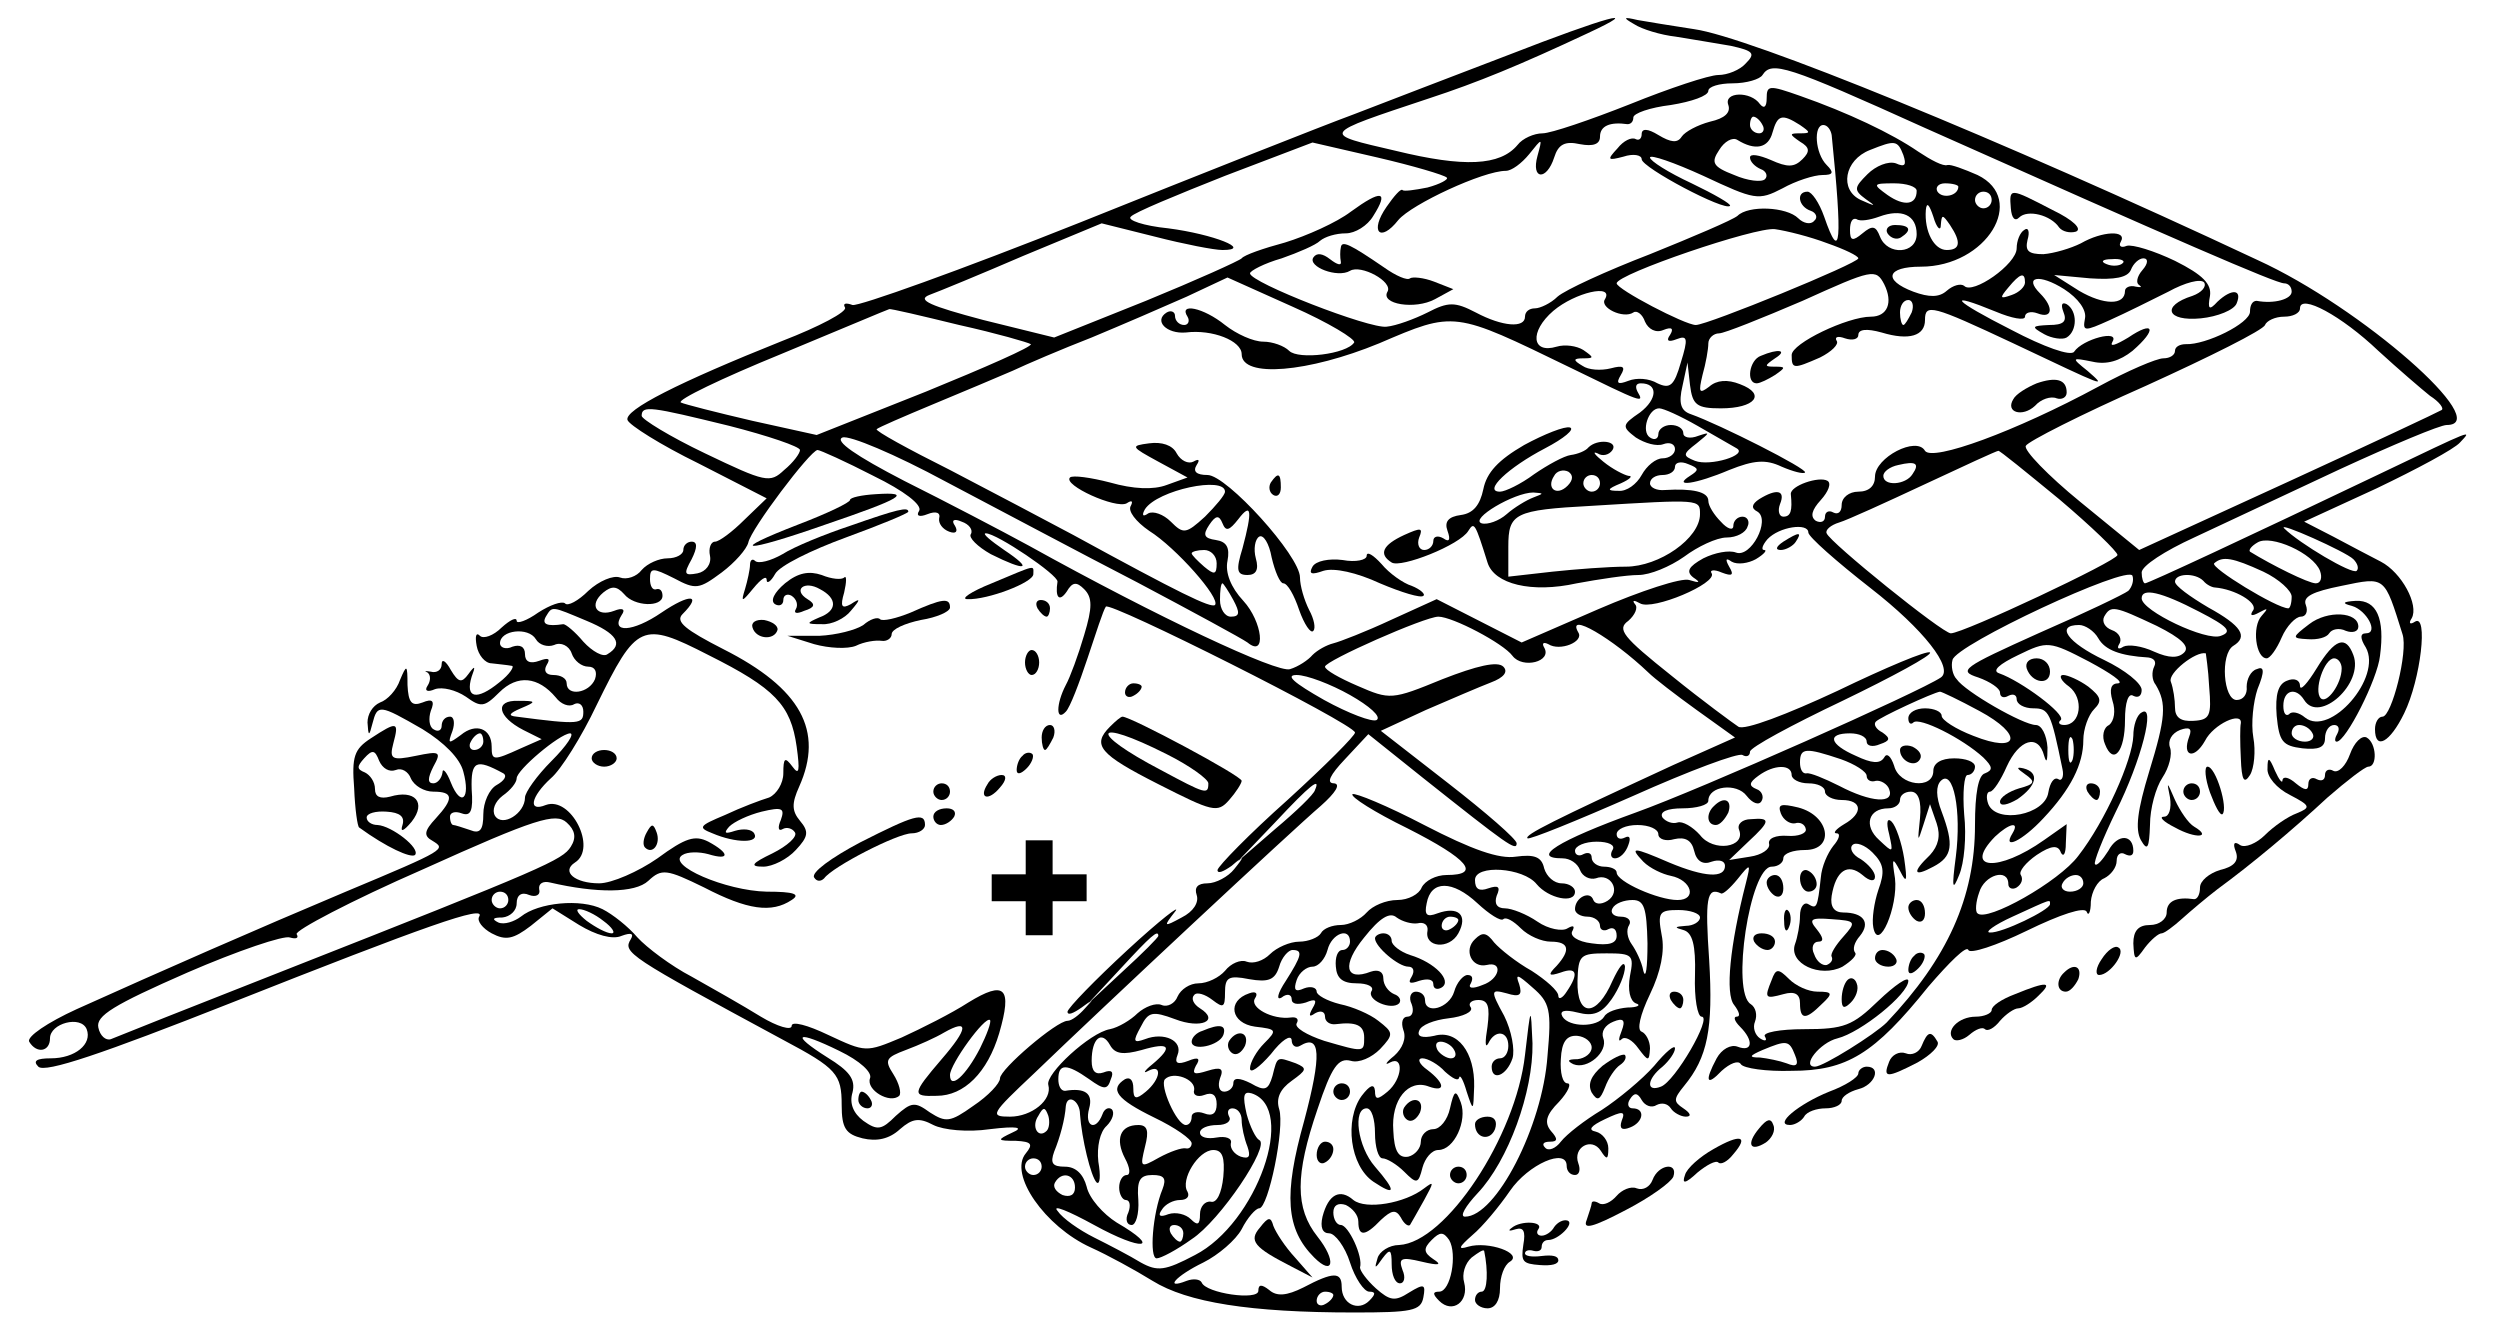<?xml version="1.0" encoding="UTF-8" standalone="no"?>
<svg
   xmlns:dc="http://purl.org/dc/elements/1.1/"
   xmlns:cc="http://creativecommons.org/ns#"
   xmlns:rdf="http://www.w3.org/1999/02/22-rdf-syntax-ns#"
   xmlns:svg="http://www.w3.org/2000/svg"
   xmlns="http://www.w3.org/2000/svg"
   xmlns:sodipodi="http://sodipodi.sourceforge.net/DTD/sodipodi-0.dtd"
   xmlns:inkscape="http://www.inkscape.org/namespaces/inkscape"
   version="1.0"
   width="300pt"
   height="161pt"
   viewBox="0 0 300 161"
   preserveAspectRatio="xMidYMid meet"
   id="svg2"
   inkscape:version="0.91 r13725"
   sodipodi:docname="E10.svg">
  <defs
     id="defs204" />
  <sodipodi:namedview
     pagecolor="#ffffff"
     bordercolor="#666666"
     borderopacity="1"
     objecttolerance="10"
     gridtolerance="10"
     guidetolerance="10"
     inkscape:pageopacity="0"
     inkscape:pageshadow="2"
     inkscape:window-width="1366"
     inkscape:window-height="705"
     id="namedview202"
     showgrid="false"
     inkscape:zoom="1.1162859"
     inkscape:cx="274.17936"
     inkscape:cy="99.36441"
     inkscape:window-x="-8"
     inkscape:window-y="-8"
     inkscape:window-maximized="1"
     inkscape:current-layer="g6" />
  <g
     transform="translate(0,161) scale(0.1,-0.1)"
     fill="#000000"
     stroke="none"
     id="g6">
    <path
       d="M1810 1544 c-63 -24 -146 -56 -185 -71 -38 -14 -187 -73 -329 -130 -143 -57 -266 -101 -273 -99 -8 3 -12 2 -9 -3 3 -5 -31 -23 -75 -40 -125 -50 -190 -83 -186 -95 2 -6 40 -30 85 -52 l82 -42 -27 -26 c-14 -14 -30 -26 -35 -26 -5 0 -8 -8 -6 -17 2 -10 -5 -19 -15 -21 -16 -3 -17 -1 -7 17 7 14 7 21 0 21 -5 0 -10 -4 -10 -10 0 -5 -8 -10 -19 -10 -10 0 -24 -6 -31 -14 -6 -8 -18 -12 -26 -9 -8 3 -25 -4 -38 -16 -12 -12 -25 -19 -28 -15 -4 3 -18 -2 -32 -11 -14 -10 -26 -14 -26 -10 0 5 -8 1 -18 -8 -10 -10 -22 -14 -26 -10 -5 5 -6 -1 -4 -12 2 -11 10 -21 18 -21 8 -1 19 -2 24 -3 4 0 -2 -10 -15 -20 -27 -22 -41 -19 -33 7 5 13 4 14 -4 3 -8 -11 -12 -10 -21 5 -6 11 -11 14 -11 7 0 -7 -6 -11 -13 -9 -6 1 -9 1 -4 -1 4 -3 4 -10 0 -16 -4 -6 0 -8 9 -4 9 3 25 -1 37 -9 18 -13 22 -13 40 5 22 22 47 19 68 -6 6 -8 16 -12 22 -8 6 3 11 -1 11 -9 0 -15 -4 -16 -80 -6 -11 1 -9 4 5 10 19 8 19 9 -3 9 -29 1 -25 -19 6 -35 l22 -11 -25 -11 c-33 -15 -35 -15 -35 2 0 22 -19 29 -37 14 -15 -11 -16 -11 -10 5 3 9 2 17 -3 17 -6 0 -10 -5 -10 -11 0 -5 -4 -8 -10 -4 -5 3 -6 13 -3 22 5 12 2 15 -10 10 -13 -5 -17 0 -18 21 0 25 -1 25 -9 6 -4 -12 -15 -24 -24 -27 -9 -4 -15 -14 -15 -24 1 -17 2 -17 6 -1 6 23 8 23 60 -7 26 -16 45 -35 49 -51 9 -33 -3 -43 -15 -13 -5 13 -10 18 -10 12 -1 -7 -6 -13 -11 -13 -7 0 -7 6 0 20 10 18 8 19 -21 13 -29 -6 -32 -4 -27 15 7 26 5 27 -27 6 -20 -13 -23 -22 -20 -60 1 -25 4 -46 6 -47 33 -24 62 -37 67 -33 7 8 -28 35 -45 36 -7 0 -13 4 -13 9 0 5 11 8 24 7 16 -1 22 -6 19 -16 -3 -9 1 -8 11 4 18 23 4 39 -26 30 -12 -3 -18 0 -18 9 0 9 -6 17 -12 20 -10 4 -10 7 -1 17 10 11 13 10 18 -3 4 -9 12 -14 20 -11 7 3 15 -2 18 -10 4 -9 16 -16 27 -16 24 0 25 -8 3 -32 -14 -15 -15 -21 -4 -27 16 -10 18 -10 -104 -61 -107 -45 -221 -95 -323 -141 -35 -16 -60 -33 -57 -39 9 -15 25 -12 25 4 0 18 37 28 44 11 7 -18 -14 -35 -43 -35 -17 0 -22 -3 -15 -10 8 -8 78 16 230 76 235 93 308 119 299 104 -3 -5 4 -14 15 -20 17 -9 26 -7 47 9 l26 21 32 -20 c20 -12 40 -18 51 -13 11 4 15 3 11 -4 -10 -16 -4 -20 183 -121 64 -34 70 -41 70 -78 0 -28 5 -35 25 -40 17 -4 32 -1 45 11 15 13 23 14 40 5 12 -6 41 -9 68 -5 33 4 41 2 27 -4 -19 -9 -19 -10 4 -10 19 -1 21 -4 12 -15 -21 -25 23 -88 78 -113 20 -9 53 -27 74 -40 42 -26 117 -38 242 -38 69 0 80 2 83 18 3 16 1 17 -17 6 -17 -11 -23 -10 -40 5 -11 10 -19 21 -19 25 4 13 -14 51 -23 51 -5 0 -9 7 -9 15 0 9 6 12 15 9 8 -4 15 -12 15 -20 0 -18 8 -18 27 2 13 12 18 13 24 3 4 -8 9 -11 11 -9 2 3 9 16 17 30 12 22 12 23 0 14 -23 -18 -70 -26 -85 -14 -16 14 -30 7 -37 -20 -3 -13 0 -20 8 -20 7 0 19 -16 25 -35 6 -19 17 -35 23 -35 8 0 8 -3 0 -11 -13 -13 -33 -4 -33 17 0 18 -10 18 -46 -1 -20 -10 -32 -11 -41 -3 -9 7 -13 7 -13 -1 0 -12 -63 -3 -68 10 -2 4 -10 5 -18 2 -28 -11 -13 6 20 22 18 9 39 27 46 40 7 14 17 25 21 25 11 0 31 97 24 119 -4 13 1 24 15 34 18 13 19 15 5 21 -23 8 -22 9 -28 -15 -5 -17 -9 -19 -26 -9 -14 7 -21 7 -21 0 0 -5 -5 -10 -11 -10 -6 0 -8 7 -5 16 5 12 1 14 -15 9 -16 -5 -19 -4 -14 6 6 9 3 11 -9 6 -13 -5 -17 -3 -13 7 7 17 -16 28 -39 19 -14 -5 -15 -3 -5 15 9 18 14 19 41 9 31 -12 54 -2 30 13 -8 5 -11 12 -7 16 3 4 13 1 22 -6 13 -10 15 -9 15 9 0 18 4 21 29 16 23 -4 31 -1 36 15 3 11 11 20 16 20 13 0 11 -7 -8 -37 -10 -15 -12 -24 -5 -20 6 5 12 4 12 -2 0 -6 7 -7 17 -4 12 5 14 3 8 -7 -5 -9 -4 -11 3 -6 7 4 12 2 12 -4 0 -6 6 -10 13 -9 24 3 34 -1 34 -16 0 -18 0 -18 -48 -4 -21 7 -36 16 -33 21 3 5 0 8 -7 7 -22 -3 -50 12 -43 23 4 6 1 9 -7 6 -27 -9 -22 -36 7 -40 26 -3 27 -4 11 -20 -9 -9 -17 -23 -17 -30 0 -7 11 1 25 17 13 17 24 24 25 17 0 -7 5 -10 10 -7 25 15 26 -11 5 -90 -25 -89 -22 -130 12 -164 23 -23 27 -4 4 25 -27 34 -27 74 0 153 17 51 25 62 40 58 10 -3 25 4 35 14 17 18 16 20 -2 34 -10 8 -31 17 -46 20 -16 4 -28 11 -28 15 0 5 -7 7 -15 4 -11 -5 -13 -2 -9 10 3 9 12 16 19 16 7 0 15 9 18 20 5 20 27 28 27 10 0 -5 -4 -10 -9 -10 -6 0 -9 -9 -8 -20 1 -14 8 -20 25 -20 13 0 21 -4 18 -9 -7 -11 24 -24 33 -15 3 4 0 9 -6 11 -7 3 -13 11 -13 19 0 8 -6 11 -15 8 -31 -12 -35 8 -8 41 19 24 31 31 39 24 7 -5 18 -8 25 -7 8 2 13 -2 12 -9 -4 -20 26 -23 37 -3 12 22 0 33 -25 24 -13 -5 -16 -2 -13 12 5 28 31 28 61 0 14 -13 28 -22 31 -19 3 3 12 -2 21 -11 9 -9 25 -16 36 -16 22 0 24 -10 7 -29 -11 -11 -10 -13 5 -8 19 7 22 -1 7 -23 -5 -8 -10 -10 -10 -5 0 6 -15 19 -32 30 -18 10 -38 26 -45 34 -9 12 -14 13 -23 4 -14 -13 -4 -35 14 -31 20 5 16 -17 -5 -24 -12 -5 -18 -4 -14 2 3 6 2 10 -4 10 -5 0 -13 -9 -16 -20 -6 -20 -35 -28 -35 -10 0 6 -5 10 -11 10 -6 0 -9 -7 -5 -15 3 -8 1 -15 -5 -15 -6 0 -8 -7 -5 -16 4 -10 -1 -22 -11 -31 -10 -8 -12 -12 -5 -8 17 9 15 -20 -3 -35 -12 -10 -15 -10 -15 1 -1 9 -6 7 -16 -6 -21 -29 -14 -84 14 -103 27 -18 28 -12 2 18 -21 24 -27 70 -10 70 6 0 10 -13 10 -30 0 -16 4 -30 9 -30 5 0 17 -7 26 -16 15 -15 17 -15 22 5 3 11 11 21 19 21 19 0 35 35 27 57 -6 16 -8 15 -13 -7 -3 -14 -12 -25 -20 -25 -8 0 -15 -7 -15 -15 0 -8 -7 -16 -15 -18 -12 -2 -17 7 -18 31 -3 37 18 63 43 53 20 -7 19 4 -2 20 -10 7 -13 14 -6 14 6 0 19 -7 27 -16 9 -8 16 -12 17 -7 1 4 5 -3 9 -17 8 -24 8 -24 9 6 1 41 -20 69 -48 61 -14 -3 -21 -1 -18 6 2 7 18 13 35 15 18 2 30 8 27 13 -4 5 1 9 9 9 12 0 14 -8 11 -32 -3 -18 -3 -27 1 -20 8 17 24 15 24 -3 0 -8 -4 -15 -10 -15 -5 0 -10 -4 -10 -10 0 -18 18 -11 25 10 3 10 -1 33 -10 51 -17 31 -16 32 3 27 16 -5 19 -2 15 11 -5 13 -2 12 16 -4 21 -18 23 -27 18 -82 -6 -85 -62 -193 -99 -193 -7 0 1 13 15 28 37 39 67 122 66 180 -2 46 -2 46 -9 -14 -11 -98 -95 -225 -151 -228 -12 0 -24 -8 -26 -16 -4 -13 -3 -13 6 0 9 12 11 11 11 -7 0 -13 4 -23 10 -23 5 0 7 7 3 16 -5 14 -2 16 23 10 21 -5 25 -4 14 3 -12 8 -12 13 -2 23 10 10 14 10 21 0 10 -17 2 -62 -12 -62 -8 0 -8 -3 0 -11 16 -16 36 -1 30 22 -3 10 1 23 9 30 8 6 14 10 15 8 5 -24 4 -49 -3 -49 -4 0 -8 -4 -8 -10 0 -5 7 -10 15 -10 9 0 15 9 15 24 0 14 5 28 12 32 16 10 -26 25 -50 18 -13 -4 -12 -1 5 14 12 10 32 34 45 53 22 32 68 52 68 30 0 -6 4 -11 10 -11 5 0 7 6 4 14 -7 19 16 32 27 15 7 -11 9 -11 9 3 0 9 -7 18 -15 20 -10 2 -6 7 11 15 21 10 25 10 20 -2 -3 -9 0 -12 10 -8 16 6 19 23 3 23 -5 0 -7 5 -3 11 5 8 9 8 14 -1 4 -7 12 -10 18 -6 6 3 13 2 17 -4 3 -5 12 -10 18 -10 7 0 6 4 -3 10 -12 8 -12 11 1 27 28 34 35 68 30 151 -5 73 -3 88 14 80 2 -2 11 6 20 17 16 20 16 19 10 -5 -19 -74 -25 -133 -14 -146 6 -8 8 -14 3 -14 -4 0 -3 -5 4 -12 17 -17 15 -31 -3 -24 -8 3 -19 -3 -25 -14 -15 -28 -12 -34 6 -15 10 9 20 13 23 8 3 -5 31 -9 61 -8 66 0 99 20 164 101 25 29 46 50 48 44 2 -5 33 5 70 23 41 20 69 29 72 23 2 -6 5 -1 5 12 1 12 8 25 16 28 8 4 15 13 15 21 0 8 5 11 10 8 6 -3 10 -2 10 4 0 20 -19 21 -30 0 -7 -11 -14 -19 -16 -16 -2 2 9 30 25 63 31 62 48 130 31 119 -6 -3 -10 -16 -10 -28 -1 -29 -34 -103 -66 -144 -23 -31 -110 -80 -121 -69 -3 2 -2 14 2 25 6 21 35 30 35 10 0 -5 5 -7 10 -4 6 4 8 10 5 15 -3 4 6 15 19 24 18 12 26 12 29 3 3 -6 6 -2 6 11 l1 23 -27 -19 c-55 -39 -98 -36 -59 4 17 16 30 19 21 4 -13 -21 12 -9 37 18 33 35 48 65 48 94 0 13 6 30 13 37 10 10 8 15 -7 27 -11 8 -25 14 -30 14 -6 0 -3 -7 7 -14 18 -14 14 -46 -6 -46 -6 0 -8 3 -4 6 6 7 -48 47 -74 56 -9 3 0 11 23 22 35 17 37 17 85 -8 26 -14 42 -25 35 -26 -9 0 -11 -7 -7 -21 4 -12 2 -24 -4 -29 -7 -3 -9 -14 -5 -23 10 -26 24 -9 24 29 0 21 4 33 10 29 6 -3 10 0 10 7 0 8 -20 24 -45 36 -44 21 -59 42 -30 42 7 0 18 -7 23 -16 8 -14 26 -21 60 -23 7 -1 10 -5 7 -11 -3 -6 -3 -16 2 -22 13 -22 12 -39 -8 -104 -14 -46 -17 -69 -10 -82 8 -14 10 -10 11 18 0 20 7 45 15 57 8 12 12 28 9 36 -3 8 2 17 12 21 11 4 15 2 11 -8 -9 -24 6 -28 19 -5 10 20 45 36 43 21 -1 -4 -1 -23 0 -42 1 -27 4 -31 11 -20 5 8 7 29 4 45 -3 17 0 43 5 58 9 22 8 28 -1 24 -7 -2 -12 -12 -12 -21 1 -9 -4 -16 -12 -16 -16 0 -20 55 -4 65 18 11 10 24 -30 46 -22 13 -40 26 -40 31 0 10 24 11 34 1 4 -5 11 -8 14 -8 24 -2 51 -18 46 -27 -5 -7 -2 -8 7 -3 11 6 11 5 3 -4 -12 -13 -7 -51 6 -51 4 0 12 11 18 25 6 14 17 25 23 25 6 0 9 6 6 14 -4 10 8 16 43 23 53 11 51 12 73 -58 7 -21 -13 -99 -24 -99 -5 0 -9 -7 -9 -15 0 -26 18 -16 35 19 20 41 29 120 13 110 -6 -4 -8 -2 -4 4 9 16 -12 55 -37 68 -12 6 -38 20 -57 30 l-35 18 87 40 c48 23 93 47 100 55 15 16 18 17 -97 -38 -157 -75 -277 -131 -281 -131 -2 0 -4 6 -4 13 0 8 28 26 63 42 34 16 113 53 175 82 63 29 120 53 128 53 58 0 -102 141 -227 198 -311 146 -611 268 -676 277 -26 4 -57 9 -68 11 -17 4 -18 3 -4 -5 9 -6 32 -13 50 -15 19 -3 48 -8 66 -11 27 -6 30 -9 18 -21 -7 -8 -22 -14 -33 -14 -11 0 -59 -16 -106 -35 -48 -19 -95 -35 -105 -35 -10 0 -24 -6 -30 -14 -21 -25 -64 -27 -146 -7 -90 21 -92 19 40 63 58 19 109 40 190 78 71 33 23 20 -95 -26z m501 -88 c298 -133 420 -186 430 -186 5 0 9 -4 9 -10 0 -9 -21 -15 -42 -11 -5 0 -8 -5 -8 -13 0 -14 -53 -40 -77 -39 -7 0 -13 -3 -13 -8 0 -5 -6 -9 -14 -9 -8 0 -43 -15 -78 -34 -100 -54 -199 -90 -208 -77 -10 18 -60 -8 -60 -31 0 -11 -7 -18 -20 -18 -11 0 -20 -7 -20 -16 0 -8 -4 -12 -10 -9 -5 3 -10 1 -10 -5 0 -6 -5 -8 -11 -5 -7 5 -5 13 6 25 9 10 13 20 8 23 -10 6 -45 -6 -44 -16 2 -20 0 -27 -9 -27 -5 0 -7 7 -4 15 7 17 -4 19 -25 6 -9 -6 -10 -11 -2 -15 16 -10 -8 -56 -26 -49 -8 3 -25 0 -39 -7 -18 -10 -21 -16 -12 -23 9 -6 8 -7 -5 -3 -9 3 -58 -13 -109 -35 l-92 -40 -51 26 -51 26 -55 -25 c-30 -14 -61 -26 -69 -28 -8 -2 -19 -8 -25 -14 -5 -6 -17 -14 -27 -17 -15 -5 -158 62 -313 148 -33 18 -100 53 -150 78 -58 30 -84 48 -74 52 8 3 63 -20 124 -53 61 -32 164 -87 230 -121 66 -35 125 -67 132 -72 23 -19 18 25 -5 50 -15 16 -22 34 -19 48 3 16 -1 23 -14 25 -14 2 -16 6 -8 18 8 12 12 12 16 2 4 -10 8 -9 19 5 16 21 17 10 5 -35 -8 -26 -7 -32 6 -32 10 0 14 6 10 20 -3 11 -1 23 4 26 5 3 12 -8 15 -25 4 -17 10 -31 14 -31 5 0 13 -14 19 -32 6 -17 14 -29 17 -25 3 3 1 14 -5 25 -6 12 -11 29 -11 39 0 26 -88 123 -111 123 -13 0 -18 4 -13 12 4 6 3 8 -4 4 -6 -3 -15 1 -20 10 -5 10 -18 14 -33 12 -23 -3 -22 -4 11 -22 l35 -19 -25 -9 c-16 -6 -40 -5 -68 3 -23 6 -45 9 -48 6 -9 -9 55 -38 68 -31 6 4 8 3 5 -3 -4 -6 6 -19 22 -30 32 -20 86 -81 79 -89 -5 -4 -42 14 -170 84 -32 17 -98 52 -148 78 -50 25 -90 47 -88 49 2 2 32 15 68 30 36 15 79 33 95 40 17 8 59 26 95 40 36 15 87 37 114 49 l49 23 78 -35 c43 -19 76 -39 74 -43 -9 -14 -67 -21 -78 -10 -6 6 -20 11 -31 11 -12 0 -32 9 -46 20 -26 21 -56 27 -45 10 3 -5 1 -10 -4 -10 -6 0 -11 5 -11 11 0 5 -5 7 -10 4 -16 -10 0 -26 23 -24 32 4 67 -10 67 -26 0 -29 80 -22 165 13 91 39 89 39 229 -29 86 -42 90 -44 81 -29 -3 6 -2 10 4 10 21 0 20 -19 -1 -35 -22 -15 -22 -17 -5 -30 11 -7 25 -11 33 -8 8 3 14 0 14 -6 0 -6 -7 -11 -15 -11 -8 0 -19 -9 -25 -20 -6 -11 -18 -20 -28 -19 -14 0 -14 2 3 9 11 5 15 9 9 9 -5 1 -19 8 -30 17 -10 8 -14 13 -7 10 6 -4 14 -2 18 4 7 11 -18 14 -29 3 -3 -4 -13 -8 -21 -9 -8 -1 -28 -12 -44 -23 -16 -12 -35 -21 -41 -21 -21 0 10 29 54 52 23 12 36 23 30 25 -6 2 -31 -8 -55 -21 -31 -18 -45 -33 -49 -53 -4 -19 -12 -29 -27 -31 -15 -2 -20 -8 -16 -19 4 -11 2 -14 -5 -9 -7 4 -12 2 -12 -3 0 -6 -5 -11 -11 -11 -6 0 -9 7 -6 15 5 12 2 12 -18 3 -26 -12 -31 -23 -15 -33 11 -7 82 21 92 38 7 11 8 10 23 -38 8 -26 53 -37 107 -25 27 5 60 10 74 10 14 0 38 10 55 22 16 12 39 23 51 23 12 0 23 6 25 13 3 6 0 12 -6 12 -6 0 -11 -5 -11 -11 0 -6 -7 -4 -15 5 -8 8 -15 19 -15 25 0 11 -19 15 -52 13 -10 -1 -18 3 -18 8 0 6 7 10 15 10 8 0 15 4 15 10 0 5 7 7 16 3 13 -5 13 -7 2 -14 -22 -14 7 -10 47 7 30 12 44 13 63 4 14 -6 26 -9 28 -7 4 4 -103 58 -137 70 -12 4 -15 13 -10 34 l6 28 3 -27 c3 -24 8 -28 37 -28 41 0 55 17 23 29 -15 6 -28 5 -37 -3 -12 -9 -13 -7 -8 14 4 14 7 31 7 38 0 6 6 12 13 12 6 0 51 18 100 39 84 38 88 39 98 20 11 -22 4 -39 -16 -39 -28 0 -95 -32 -95 -46 0 -17 2 -17 34 -3 14 7 23 16 20 20 -3 5 2 6 10 3 9 -3 16 -1 16 4 0 7 10 8 28 3 33 -10 52 -4 52 15 0 20 8 18 106 -28 112 -53 113 -54 89 -33 -20 16 -19 16 6 11 17 -4 33 1 48 13 30 26 26 37 -5 16 -15 -9 -23 -12 -19 -5 9 15 -36 3 -46 -12 -4 -6 -37 6 -75 26 -71 36 -80 47 -19 22 19 -8 35 -11 35 -6 0 5 7 7 15 4 18 -7 20 7 3 24 -20 20 -1 24 29 5 17 -11 27 -25 25 -35 -3 -16 -1 -16 30 -2 18 8 50 24 70 34 20 11 39 16 43 11 3 -5 -3 -12 -14 -16 -38 -12 -31 -31 10 -27 20 2 40 10 43 18 7 17 -6 18 -23 2 -10 -11 -12 -9 -9 7 2 14 -8 25 -42 42 -25 12 -51 20 -58 18 -7 -3 -10 0 -7 5 8 14 -22 13 -48 -2 -12 -6 -32 -12 -45 -13 -18 0 -22 4 -19 17 3 10 1 16 -4 12 -5 -3 -9 -13 -9 -22 0 -19 -53 -56 -63 -45 -4 3 -13 1 -21 -6 -9 -8 -21 -8 -40 -1 -37 14 -32 30 9 30 79 0 128 81 68 110 -16 7 -32 13 -36 12 -5 -2 -20 6 -35 16 -32 22 -85 47 -142 67 -37 13 -40 13 -40 -3 0 -10 -3 -13 -8 -7 -11 16 -44 15 -38 -1 3 -9 -4 -16 -22 -20 -15 -4 -30 -12 -34 -18 -5 -8 -13 -7 -28 2 -13 8 -20 8 -20 1 0 -5 -3 -8 -7 -6 -5 3 -15 -2 -22 -11 -13 -14 -12 -15 7 -10 12 4 22 2 22 -3 0 -10 100 -63 106 -56 2 2 -19 14 -46 27 -28 13 -50 27 -50 31 0 4 29 -6 64 -22 62 -29 66 -30 95 -15 16 9 38 16 48 16 13 0 14 3 5 12 -14 14 -16 48 -4 48 5 0 9 -6 10 -12 13 -128 11 -156 -9 -98 -6 17 -15 30 -20 30 -14 0 -11 -18 4 -23 6 -2 9 -8 4 -12 -4 -5 -13 -3 -19 3 -14 14 -60 16 -73 3 -6 -5 -53 -25 -105 -46 -52 -20 -102 -43 -111 -51 -8 -8 -21 -14 -27 -14 -7 0 -12 -4 -12 -10 0 -14 -27 -12 -59 5 -25 13 -33 13 -58 0 -16 -8 -38 -16 -49 -17 -20 -3 -164 53 -164 64 0 3 17 12 38 18 20 7 41 16 46 21 6 5 19 9 31 9 11 0 26 9 33 21 19 30 10 32 -27 5 -17 -13 -53 -29 -79 -37 -26 -7 -49 -15 -52 -19 -3 -3 -54 -26 -115 -51 l-110 -44 -85 21 c-64 17 -80 24 -65 30 11 4 62 25 113 47 l94 39 64 -16 c35 -9 71 -16 81 -16 37 0 -11 19 -65 26 -30 3 -50 10 -45 14 4 5 55 26 113 49 l105 40 78 -18 c43 -10 80 -21 83 -24 3 -2 -8 -8 -23 -12 -15 -3 -29 -5 -30 -3 -2 2 -10 -7 -19 -20 -21 -30 -8 -44 14 -16 16 19 102 59 129 59 7 0 19 9 28 20 16 20 16 20 10 -2 -8 -29 11 -30 20 -2 5 16 13 20 31 16 16 -3 24 0 24 9 0 13 12 18 33 15 4 0 7 3 7 8 0 5 20 12 45 15 25 4 45 11 45 17 0 5 13 9 29 9 17 0 33 5 36 10 11 17 28 12 196 -64z m-196 4 c3 -5 1 -10 -4 -10 -6 0 -11 5 -11 10 0 6 2 10 4 10 3 0 8 -4 11 -10z m45 0 c13 -9 13 -10 0 -10 -13 0 -13 -1 0 -10 12 -7 12 -12 3 -21 -10 -10 -18 -10 -38 -1 -14 6 -25 8 -25 3 0 -5 6 -11 13 -14 6 -2 9 -8 5 -12 -4 -4 -21 -2 -37 5 -26 10 -28 15 -18 30 6 10 16 16 22 12 21 -13 37 -10 42 9 6 21 11 23 33 9z m124 -36 c4 -12 2 -15 -9 -10 -9 3 -24 -3 -34 -13 -16 -16 -17 -19 -2 -30 13 -9 12 -9 -6 -1 -26 12 -20 48 11 60 30 12 33 12 40 -6z m16 -43 c0 -17 -15 -19 -35 -5 -18 13 -18 14 8 14 15 0 27 -4 27 -9z m50 5 c0 -11 -19 -15 -25 -6 -3 5 1 10 9 10 9 0 16 -2 16 -4z m40 -16 c0 -5 -4 -10 -10 -10 -5 0 -10 5 -10 10 0 6 5 10 10 10 6 0 10 -4 10 -10z m-61 -30 c1 13 2 13 11 0 14 -21 12 -30 -4 -30 -15 0 -27 22 -25 48 1 10 4 7 9 -8 4 -14 9 -18 9 -10z m-29 -11 c0 -24 -35 -26 -44 -3 -5 13 -9 14 -21 4 -12 -10 -15 -9 -15 4 0 10 3 15 8 13 4 -3 16 -1 27 3 27 10 45 2 45 -21z m-107 -11 c20 -7 37 -15 37 -18 0 -6 -181 -80 -195 -80 -13 0 -95 43 -95 50 0 11 167 68 190 65 14 -2 42 -9 63 -17z m354 -24 c-3 -3 -12 -4 -19 -1 -8 3 -5 6 6 6 11 1 17 -2 13 -5z m24 -8 c-7 -8 -8 -16 -4 -18 4 -3 2 -3 -4 -2 -7 2 -13 -1 -13 -5 0 -18 -26 -17 -55 0 l-30 19 43 -4 c30 -2 45 1 49 10 3 8 10 14 15 14 6 0 6 -6 -1 -14z m-141 -15 c0 -5 -7 -12 -16 -15 -14 -5 -15 -4 -4 9 14 17 20 19 20 6z m-504 -20 c-7 -10 22 -24 34 -16 4 3 11 -2 14 -11 4 -9 13 -14 22 -10 10 4 13 2 8 -6 -5 -7 -2 -9 8 -5 13 5 14 1 5 -28 -8 -28 -13 -32 -28 -25 -10 6 -25 7 -35 3 -13 -5 -15 -3 -9 7 6 10 3 12 -12 8 -12 -3 -27 -2 -34 3 -12 7 -11 9 1 9 13 0 13 1 0 10 -8 5 -22 7 -32 4 -30 -9 -33 18 -4 43 26 22 73 33 62 14z m368 -16 c-4 -8 -8 -15 -10 -15 -2 0 -4 7 -4 15 0 8 4 15 10 15 5 0 7 -7 4 -15z m560 -46 c24 -22 52 -46 62 -54 11 -7 17 -15 14 -17 -3 -2 -86 -41 -184 -86 l-179 -82 -71 58 c-38 31 -68 62 -65 67 2 5 67 38 144 72 77 35 141 67 143 73 2 5 12 10 23 10 10 0 19 4 19 10 0 18 50 -9 94 -51z m-1703 31 c45 -10 83 -21 86 -23 2 -3 -55 -28 -126 -57 l-131 -52 -77 17 c-43 10 -82 20 -86 22 -5 3 49 29 120 58 70 29 129 54 130 54 1 1 39 -8 84 -19z m-276 -121 c47 -12 85 -25 85 -29 0 -4 -8 -15 -19 -24 -17 -16 -22 -15 -95 20 -42 20 -76 41 -76 45 0 13 11 11 105 -12z m1162 0 c21 -12 42 -24 47 -27 14 -8 -32 -22 -50 -15 -15 6 -15 8 2 21 16 13 17 14 2 9 -10 -4 -18 -2 -18 3 0 6 -7 10 -15 10 -8 0 -15 -5 -15 -11 0 -5 -4 -8 -10 -4 -11 7 -2 35 11 35 5 0 25 -9 46 -21z m-989 -60 c37 -18 59 -35 55 -42 -4 -6 0 -8 10 -4 10 4 16 2 14 -5 -1 -6 4 -13 12 -16 8 -3 11 0 7 7 -5 7 -1 9 8 5 9 -3 14 -10 11 -15 -3 -4 8 -15 24 -24 42 -21 52 -19 16 5 -16 11 -27 20 -22 20 13 0 87 -50 86 -58 -3 -19 2 -25 11 -12 7 12 12 12 21 3 10 -10 10 -22 0 -55 -7 -24 -17 -51 -22 -60 -12 -23 -12 -45 0 -32 5 5 16 34 26 64 10 30 19 58 22 62 4 7 297 -140 299 -151 1 -3 -36 -40 -81 -81 -46 -41 -83 -79 -84 -84 0 -5 7 -2 17 5 15 13 16 12 3 -4 -7 -9 -22 -17 -32 -17 -12 0 -16 -5 -13 -14 3 -9 -4 -20 -18 -27 -22 -12 -22 -11 -8 7 8 10 -18 -10 -57 -46 -39 -36 -71 -69 -72 -74 0 -5 7 -2 17 5 15 11 15 11 4 -1 -7 -8 -16 -15 -21 -15 -13 0 -81 -58 -81 -69 0 -6 -14 -21 -32 -33 -28 -20 -33 -20 -52 -8 -18 13 -22 13 -41 -4 -17 -17 -22 -18 -39 -6 -12 9 -17 21 -13 34 4 16 -4 26 -30 42 -46 29 -37 33 14 8 25 -12 40 -26 37 -33 -5 -14 24 -31 35 -21 3 3 0 15 -7 26 -11 17 -9 20 15 29 16 6 36 15 46 21 30 17 29 5 -3 -32 -36 -42 -36 -45 -6 -44 33 0 61 28 75 75 16 55 7 64 -37 37 -20 -13 -56 -31 -80 -42 -43 -18 -43 -18 -88 3 -25 12 -44 17 -44 11 0 -6 -17 -1 -37 11 -21 13 -58 34 -83 48 -25 13 -54 35 -65 47 -11 13 -30 28 -42 34 -26 13 -77 8 -98 -9 -8 -6 -20 -10 -27 -7 -8 4 -7 6 5 6 9 1 17 8 17 17 0 10 6 14 15 10 8 -3 14 0 12 7 -1 7 5 10 13 8 56 -13 102 -13 118 2 16 15 22 14 67 -8 52 -27 81 -31 105 -15 11 7 3 10 -30 10 -49 1 -121 32 -101 44 6 4 20 4 31 1 26 -8 26 1 0 15 -16 8 -27 5 -61 -20 -23 -16 -55 -30 -70 -30 -29 0 -46 14 -29 25 27 17 -5 80 -35 69 -22 -9 -18 10 6 32 12 10 37 50 55 88 48 98 54 101 134 60 80 -40 99 -60 106 -110 4 -29 3 -35 -5 -24 -9 12 -11 11 -11 -8 0 -12 -8 -25 -17 -29 -10 -3 -34 -12 -53 -21 -31 -13 -33 -15 -15 -22 28 -12 57 -12 50 0 -3 5 -13 6 -23 3 -12 -4 -14 -3 -7 5 6 6 23 14 39 18 25 6 28 4 23 -10 -4 -9 -3 -14 2 -11 5 3 12 1 15 -4 3 -5 -9 -16 -27 -25 -25 -12 -28 -16 -11 -16 11 0 29 9 39 20 15 16 16 22 5 35 -10 12 -10 21 -1 41 30 67 2 118 -91 165 -45 23 -58 33 -49 42 24 24 9 25 -25 2 -35 -24 -62 -25 -48 -3 5 7 1 9 -9 5 -21 -8 -31 7 -13 22 10 8 16 8 25 -2 12 -15 46 -16 46 -2 0 6 -3 9 -7 8 -5 -2 -8 4 -8 12 0 14 3 14 29 1 26 -14 30 -13 57 7 16 12 30 28 32 36 3 16 74 110 83 111 3 0 34 -14 67 -31z m1423 -28 c39 -33 70 -63 70 -67 0 -7 -185 -94 -200 -94 -10 0 -145 109 -149 120 -2 4 5 10 15 13 10 3 56 24 103 46 47 22 86 40 88 40 1 1 34 -26 73 -58z m-176 30 c-8 -13 -35 -15 -35 -2 0 5 8 11 18 13 21 5 26 2 17 -11z m-414 -14 c-13 -13 -26 -3 -16 12 3 6 11 8 17 5 6 -4 6 -10 -1 -17z m39 3 c0 -5 -4 -10 -10 -10 -5 0 -10 5 -10 10 0 6 5 10 10 10 6 0 10 -4 10 -10z m-450 -10 c0 -4 -11 -17 -24 -30 -23 -21 -26 -21 -41 -6 -9 9 -21 13 -27 10 -7 -5 -8 -2 -4 5 15 23 96 40 96 21z m370 -7 c-8 -3 -23 -12 -32 -20 -9 -8 -23 -13 -30 -11 -15 5 39 37 62 37 13 -1 13 -1 0 -6z m200 -20 c0 -29 -49 -63 -89 -63 -20 0 -60 -3 -88 -6 l-53 -6 0 36 c0 40 7 44 100 49 131 8 130 8 130 -10z m130 -22 c0 -5 34 -35 75 -67 63 -49 100 -96 84 -107 -25 -17 -288 -134 -366 -162 -94 -34 -127 -55 -88 -55 9 0 18 -6 21 -14 3 -8 12 -12 19 -10 18 7 31 -16 14 -27 -8 -5 -15 -4 -17 1 -4 12 -22 3 -22 -11 0 -5 7 -9 15 -9 8 0 15 -5 15 -11 0 -5 5 -7 10 -4 6 3 10 0 10 -8 0 -9 -9 -12 -30 -9 -17 2 -27 9 -23 15 3 6 1 7 -6 3 -6 -4 -23 -1 -36 8 -13 9 -31 16 -39 16 -10 0 -13 6 -10 15 5 11 2 13 -10 9 -11 -4 -16 -1 -16 10 0 19 58 15 74 -5 14 -17 46 -24 46 -9 0 5 -7 10 -16 10 -9 0 -18 8 -21 18 -3 14 -12 17 -34 14 -20 -3 -52 8 -110 38 -44 23 -83 39 -86 37 -3 -3 27 -22 66 -41 73 -37 89 -56 47 -56 -13 0 -26 -7 -30 -15 -3 -8 -16 -15 -29 -15 -14 0 -30 -7 -37 -15 -7 -8 -21 -15 -31 -15 -10 0 -21 -4 -24 -10 -3 -5 -15 -10 -26 -10 -11 0 -27 -7 -35 -15 -8 -8 -20 -12 -28 -9 -7 3 -19 -2 -26 -11 -7 -8 -21 -15 -32 -15 -10 0 -21 -7 -25 -16 -3 -8 -12 -13 -19 -10 -7 3 -20 -2 -29 -10 -8 -8 -23 -17 -33 -19 -24 -4 -78 -54 -74 -67 5 -18 -20 -38 -46 -38 -25 0 -23 3 29 52 83 80 310 292 344 321 18 16 24 26 16 27 -10 0 -5 10 13 29 l28 30 65 -52 c102 -81 113 -89 113 -79 0 5 -37 37 -82 72 l-81 63 54 25 c30 13 65 28 78 33 16 6 21 13 15 19 -7 7 -32 1 -73 -15 -61 -25 -63 -25 -102 -8 -21 9 -39 19 -39 23 0 7 120 60 136 60 17 0 78 -32 89 -47 12 -16 48 -7 38 10 -3 5 -1 7 5 4 14 -9 43 3 36 14 -15 26 41 -7 84 -48 7 -7 33 -27 58 -45 l46 -33 -74 -33 c-145 -67 -179 -84 -175 -88 2 -2 59 21 127 51 67 30 126 52 131 49 5 -3 9 -1 9 4 0 5 50 32 111 61 60 29 108 55 105 58 -3 3 -53 -18 -111 -46 -60 -28 -112 -48 -119 -43 -6 4 -43 31 -80 61 -59 47 -66 56 -52 66 8 7 12 16 8 20 -4 5 -1 5 6 1 15 -9 93 24 86 36 -3 4 3 5 12 1 13 -5 15 -3 9 7 -5 9 -4 11 3 6 7 -4 20 -2 29 3 10 6 14 11 10 11 -4 0 -2 6 4 13 14 15 49 20 49 8z m654 -32 c5 -5 7 -11 4 -14 -5 -5 -69 33 -87 51 -9 9 74 -28 83 -37z m-40 -14 c3 -8 1 -15 -5 -15 -9 0 -53 22 -79 38 -2 2 2 7 9 11 16 10 67 -13 75 -34z m-1324 9 c0 -14 -3 -14 -15 -4 -8 7 -15 14 -15 16 0 2 7 4 15 4 8 0 15 -7 15 -16z m1256 -10 c19 -9 34 -23 34 -30 0 -8 -2 -14 -4 -14 -14 0 -94 49 -89 54 10 9 22 7 59 -10z m-162 -23 c-5 -4 -53 -27 -108 -51 -91 -41 -97 -45 -72 -53 14 -5 26 -13 26 -18 0 -6 5 -7 10 -4 6 3 10 1 10 -4 0 -6 9 -11 20 -11 19 0 21 -5 35 -73 2 -9 -1 -15 -5 -12 -5 3 -10 -4 -12 -16 -4 -27 -62 -38 -72 -14 -3 8 -2 15 2 15 4 0 13 14 20 30 15 33 38 40 45 13 3 -10 4 -6 4 10 -1 15 -7 27 -14 27 -15 0 -85 40 -95 55 -5 5 -7 16 -5 23 3 18 211 115 216 101 2 -6 -1 -14 -5 -18z m-1074 -11 c8 -15 8 -20 -3 -20 -7 0 -13 9 -13 20 0 11 1 20 3 20 1 0 7 -9 13 -20z m1159 -14 c35 -18 40 -24 26 -29 -17 -7 -95 30 -95 45 0 13 23 8 69 -16z m-1935 -11 c36 -15 45 -28 25 -40 -5 -4 -18 3 -29 15 -10 12 -21 21 -24 21 -20 -3 -26 0 -21 9 8 13 6 13 49 -5z m1884 -6 c30 -15 40 -25 33 -32 -7 -7 -18 -7 -36 1 -15 7 -31 9 -37 6 -6 -4 -8 -2 -5 3 4 6 0 14 -9 17 -8 3 -12 10 -9 16 8 14 12 13 63 -11z m-1923 -23 c8 4 18 -1 21 -10 3 -9 12 -16 20 -16 8 0 11 -6 8 -15 -7 -17 -34 -21 -34 -5 0 6 -7 10 -16 10 -9 0 -12 5 -8 12 5 8 2 9 -9 5 -11 -4 -17 -1 -17 8 0 9 -6 12 -15 9 -8 -4 -15 -1 -15 4 0 16 34 20 43 5 4 -7 14 -10 22 -7z m1986 -50 c3 -35 1 -40 -19 -41 -15 -1 -22 4 -22 16 0 9 -2 23 -5 31 -4 10 30 37 42 34 0 -1 3 -19 4 -40z m-1031 -10 c23 -13 38 -26 32 -30 -5 -3 -34 8 -63 24 -37 21 -47 30 -33 30 12 0 41 -11 64 -24z m755 -19 c54 -29 48 -52 -7 -30 -21 8 -38 19 -38 24 0 5 -9 9 -20 9 -11 0 -20 -5 -20 -12 0 -6 3 -8 6 -5 7 7 59 -19 84 -42 11 -11 12 -15 2 -19 -8 -2 -12 -24 -12 -62 0 -87 -33 -160 -106 -237 -14 -14 -76 -53 -86 -53 -17 0 6 29 27 34 28 7 85 53 85 69 0 6 -16 -5 -36 -24 -31 -30 -41 -34 -89 -34 -29 0 -51 -4 -47 -9 3 -5 0 -6 -6 -2 -6 4 -9 13 -6 20 3 8 1 17 -5 21 -24 14 -1 165 25 165 8 0 14 5 14 10 0 6 12 10 26 10 36 0 30 41 -8 51 -21 5 -25 4 -21 -7 3 -8 11 -13 17 -12 6 2 12 -1 13 -7 1 -5 -9 -9 -22 -8 -14 1 -24 -3 -22 -10 1 -6 -9 -13 -23 -15 l-25 -4 23 22 c27 25 27 29 3 27 -10 0 -17 -6 -14 -13 8 -21 -31 -27 -47 -6 -9 10 -21 17 -27 15 -6 -2 -14 1 -18 6 -4 7 6 11 24 11 17 0 31 4 31 9 0 18 34 22 46 6 7 -9 15 -12 18 -6 3 5 0 12 -6 14 -10 4 -9 8 2 16 19 14 40 14 40 1 0 -5 9 -10 20 -10 11 0 20 -4 20 -10 0 -5 9 -10 20 -10 25 0 26 -16 3 -29 -10 -6 -14 -11 -9 -11 5 0 3 -7 -4 -15 -7 -9 -14 -25 -15 -38 -4 -37 -5 -38 -15 -32 -5 3 -10 -3 -10 -14 0 -10 -3 -26 -6 -34 -8 -23 30 -41 57 -27 11 7 18 14 15 17 -3 4 -1 12 6 20 13 16 4 28 -20 28 -11 0 -16 7 -14 20 5 30 19 40 37 25 9 -8 15 -8 15 -2 0 6 -8 15 -17 21 -10 5 -14 13 -10 17 4 4 15 0 24 -9 14 -14 15 -23 7 -45 -5 -15 -8 -35 -6 -45 6 -31 30 25 26 59 -4 25 -3 26 6 9 8 -16 9 -13 5 15 -3 19 -10 39 -15 44 -5 5 -7 0 -3 -15 5 -23 5 -23 -12 -7 -19 17 -13 38 11 38 8 0 14 5 14 10 0 6 6 10 13 10 9 0 13 -11 11 -32 -3 -29 -3 -30 4 -8 l8 25 8 -23 c5 -15 2 -27 -8 -38 -22 -21 -20 -27 4 -14 23 12 25 26 10 66 -7 18 -7 31 -1 37 15 15 25 -36 18 -91 -5 -38 -4 -42 4 -22 6 14 9 46 6 73 -2 26 0 47 4 47 5 0 9 5 9 10 0 6 -11 10 -25 10 -16 0 -25 -6 -25 -15 0 -23 -41 -18 -47 6 -4 12 -9 16 -12 10 -5 -8 -15 -7 -34 2 -32 14 -35 27 -7 27 11 0 20 -4 20 -10 0 -5 7 -7 16 -3 12 4 13 7 3 14 -8 4 -11 10 -8 13 4 5 69 35 77 36 2 0 23 -10 47 -23z m-1795 -37 c0 -5 -5 -10 -11 -10 -5 0 -7 5 -4 10 3 6 8 10 11 10 2 0 4 -4 4 -10z m82 -23 c-18 -18 -32 -38 -32 -44 0 -19 -27 -36 -36 -22 -4 7 0 17 9 24 10 7 17 16 17 21 0 10 51 53 64 54 6 0 -4 -15 -22 -33z m1825 1 c-3 -7 -5 -2 -5 12 0 14 2 19 5 13 2 -7 2 -19 0 -25z m-278 1 c17 -6 31 -15 31 -20 0 -5 5 -8 11 -6 6 1 14 -4 16 -10 7 -18 -22 -16 -60 4 -18 9 -35 16 -39 15 -5 -1 -8 5 -8 13 0 18 7 18 49 4z m-1605 -17 c5 -3 1 -9 -8 -14 -9 -5 -16 -21 -16 -35 0 -19 -4 -24 -16 -19 -9 3 -18 6 -20 6 -2 0 -4 4 -4 10 0 5 6 7 14 4 11 -4 14 3 12 29 -1 34 5 37 38 19z m974 -20 c-1 -5 -23 -26 -48 -47 l-45 -39 45 47 c43 46 55 55 48 39z m-893 -68 c-10 -16 -30 -25 -345 -149 -107 -42 -200 -79 -207 -82 -6 -2 -13 4 -15 14 -3 14 18 27 107 66 60 26 116 45 123 42 7 -2 11 -1 8 4 -3 4 65 40 152 78 135 61 159 68 172 56 10 -9 12 -18 5 -29z m1305 15 c0 -6 9 -9 19 -6 13 3 21 -1 24 -14 3 -13 11 -17 21 -13 9 3 16 1 16 -5 0 -15 -24 -14 -67 4 -44 19 -48 19 -31 1 8 -8 23 -15 33 -17 25 -5 32 -29 8 -29 -23 0 -73 22 -73 33 0 4 -7 7 -15 7 -8 0 -15 5 -15 11 0 5 -4 7 -10 4 -5 -3 -10 -1 -10 4 0 6 12 11 26 11 14 0 23 -4 19 -10 -3 -5 -2 -10 3 -10 6 0 13 7 16 16 3 8 2 12 -4 9 -6 -3 -10 -1 -10 4 0 6 11 11 25 11 14 0 25 -5 25 -11z m510 -59 c0 -5 -7 -10 -16 -10 -8 0 -12 5 -9 10 3 6 10 10 16 10 5 0 9 -4 9 -10z m-1890 -20 c0 -5 -4 -10 -10 -10 -5 0 -10 5 -10 10 0 6 5 10 10 10 6 0 10 -4 10 -10z m1367 -52 c0 -29 -2 -44 -5 -33 -2 11 -9 25 -14 32 -5 7 -7 17 -3 23 3 5 -1 10 -10 10 -9 0 -13 5 -10 10 3 6 14 10 24 10 14 0 17 -9 18 -52z m483 47 c0 -7 -58 -35 -72 -34 -7 0 5 9 27 19 48 22 45 21 45 15z m-1736 -20 c11 -8 15 -15 10 -15 -6 0 -19 7 -30 15 -10 8 -14 14 -9 14 6 0 19 -6 29 -14z m1316 4 c0 -5 -8 -10 -17 -10 -14 -1 -14 -2 -3 -5 11 -3 15 -18 14 -54 -1 -28 3 -50 8 -50 13 0 -32 -78 -49 -84 -18 -7 -17 9 2 24 8 7 15 17 15 22 0 5 -11 -4 -25 -21 -14 -16 -43 -40 -63 -53 -20 -12 -42 -29 -49 -38 -6 -8 -15 -12 -19 -7 -4 4 -2 7 6 7 9 0 10 3 1 13 -8 10 -6 19 10 35 11 12 15 22 10 22 -6 0 -9 13 -8 29 1 21 7 29 20 28 9 -1 17 -7 17 -14 0 -7 -8 -13 -17 -14 -12 0 -13 -2 -5 -6 17 -7 42 15 36 31 -3 8 2 16 12 20 12 5 15 2 10 -11 -4 -10 -4 -14 0 -10 4 4 13 -1 20 -11 12 -16 13 -16 14 0 0 9 -5 18 -10 20 -6 2 -2 20 10 45 13 27 18 52 14 71 -5 27 -3 30 20 30 14 0 26 -4 26 -9z m-290 -3 c0 -3 -4 -8 -10 -11 -5 -3 -10 -1 -10 4 0 6 5 11 10 11 6 0 10 -2 10 -4z m462 -20 c-9 -10 -16 -21 -14 -24 2 -4 -1 -8 -6 -10 -5 -1 -12 4 -15 13 -4 8 -1 15 5 15 7 0 6 5 -2 15 -10 12 -7 14 18 12 29 -2 30 -3 14 -21z m-822 1 c0 -2 -19 -21 -42 -42 l-43 -40 40 43 c36 39 45 47 45 39z m566 -48 c-3 -17 0 -30 7 -33 7 -2 2 -5 -10 -5 -12 -1 -25 -5 -28 -11 -8 -13 -42 -13 -50 0 -4 7 2 9 18 5 19 -5 29 -1 41 16 9 13 16 30 16 39 -1 8 -7 0 -15 -17 -19 -44 -43 -44 -42 0 1 31 3 33 35 33 31 0 33 -2 28 -27z m-780 -87 c-17 -33 -36 -50 -36 -32 0 13 42 71 48 66 2 -2 -4 -18 -12 -34z m194 -2 c34 10 38 4 13 -17 -10 -8 -12 -12 -5 -8 17 9 15 -10 -3 -25 -12 -10 -15 -9 -15 4 0 10 -4 14 -10 11 -19 -12 -10 -24 35 -46 25 -12 45 -26 45 -31 0 -4 -3 -7 -7 -6 -5 1 -19 -4 -32 -11 -23 -13 -23 -12 -17 13 5 19 3 26 -8 26 -22 0 -28 -17 -16 -40 6 -11 7 -20 2 -20 -5 0 -9 -7 -9 -15 0 -8 4 -15 8 -15 5 0 6 -7 3 -15 -4 -8 -2 -15 4 -15 5 0 9 13 8 30 -2 24 2 30 17 30 14 0 17 -4 12 -17 -12 -29 -16 -83 -7 -83 5 0 24 10 42 23 34 22 95 113 81 119 -4 2 -11 16 -15 31 -5 22 -4 28 6 25 55 -18 6 -156 -68 -194 -36 -19 -45 -20 -65 -9 -13 8 -38 21 -56 30 -18 9 -38 23 -44 32 -7 8 13 0 44 -17 58 -32 82 -29 27 3 -16 10 -33 29 -36 43 -4 15 -13 24 -26 24 -15 0 -18 4 -13 18 7 17 13 39 14 55 2 15 17 6 17 -10 2 -29 13 -75 20 -82 4 -3 5 8 2 25 -2 18 2 36 10 43 7 7 10 16 6 20 -4 3 -9 0 -11 -6 -8 -21 -22 -15 -16 7 5 18 -5 25 -29 21 -5 0 -8 6 -8 14 0 19 10 19 37 0 18 -13 22 -13 26 0 4 9 1 12 -9 8 -9 -3 -14 1 -14 14 0 27 12 37 22 19 6 -11 16 -12 38 -6z m375 0 c3 -5 2 -10 -4 -10 -5 0 -13 5 -16 10 -3 6 -2 10 4 10 5 0 13 -4 16 -10z m409 -6 c5 -12 2 -15 -10 -10 -8 3 -23 6 -32 7 -14 0 -13 2 3 9 29 12 32 12 39 -6z m-721 -42 c-2 -6 4 -9 12 -6 10 4 15 0 15 -11 0 -11 -5 -15 -15 -11 -8 3 -15 1 -15 -4 0 -6 -3 -10 -7 -10 -11 0 -32 48 -25 55 10 10 37 0 35 -13z m-177 -49 c-10 -10 -19 5 -10 18 6 11 8 11 12 0 2 -7 1 -15 -2 -18z m234 13 c0 -8 3 -22 7 -32 4 -12 2 -15 -8 -12 -8 3 -13 10 -12 16 2 6 -6 9 -17 7 -11 -2 -20 0 -20 6 0 5 9 9 21 9 11 0 17 5 14 10 -3 6 -1 10 4 10 6 0 11 -6 11 -14z m-22 -68 c-2 -20 -8 -32 -15 -30 -7 1 -13 -6 -13 -15 0 -13 -3 -14 -11 -6 -6 6 -18 9 -27 6 -10 -4 -13 -2 -8 5 4 7 14 12 22 12 8 0 12 4 9 10 -9 14 13 50 31 50 11 0 14 -9 12 -32z m-218 12 c0 -5 -4 -10 -10 -10 -5 0 -10 5 -10 10 0 6 5 10 10 10 6 0 10 -4 10 -10z m40 -25 c0 -9 -6 -12 -15 -9 -8 4 -12 10 -9 15 8 14 24 10 24 -6z m130 -55 c0 -5 -2 -10 -4 -10 -3 0 -8 5 -11 10 -3 6 -1 10 4 10 6 0 11 -4 11 -10z m180 -74 c0 -3 -4 -8 -10 -11 -5 -3 -10 -1 -10 4 0 6 5 11 10 11 6 0 10 -2 10 -4z"
       id="path8" />
    <path
       d="M2413 1360 c1 -12 5 -16 10 -11 10 10 38 3 48 -12 4 -5 13 -7 20 -5 8 3 -3 14 -28 26 -52 27 -52 27 -50 2z"
       id="path10" />
    <path
       d="M1609 1313 c-1 -4 -1 -12 0 -17 1 -5 -4 -4 -13 3 -9 7 -16 8 -20 2 -7 -11 29 -25 44 -16 13 8 52 -13 45 -25 -9 -15 33 -22 57 -9 l22 12 -23 9 c-13 5 -26 6 -29 4 -3 -3 -17 3 -31 13 -41 28 -51 33 -52 24z"
       id="path12" />
    <path
       d="M2476 1236 c5 -12 0 -16 -17 -16 -21 -1 -22 -2 -6 -11 9 -5 22 -7 27 -4 13 8 13 32 0 40 -6 3 -7 -1 -4 -9z"
       id="path14" />
    <path
       d="M2113 1183 c-14 -5 -18 -33 -5 -33 4 0 14 5 22 10 13 9 13 10 0 10 -13 0 -13 1 0 10 16 10 4 12 -17 3z"
       id="path16" />
    <path
       d="M2444 1150 c-12 -5 -25 -13 -28 -19 -10 -16 11 -22 26 -8 7 8 19 12 26 9 6 -2 12 1 12 7 0 16 -13 19 -36 11z"
       id="path18" />
    <path
       d="M1525 1031 c-3 -5 -2 -12 3 -15 5 -3 9 1 9 9 0 17 -3 19 -12 6z"
       id="path20" />
    <path
       d="M1640 943 c0 -5 -13 -8 -29 -5 -16 2 -32 -1 -36 -8 -5 -9 -1 -10 13 -5 13 4 40 -2 68 -15 26 -11 49 -18 52 -15 3 2 -4 8 -14 12 -10 3 -27 15 -36 26 -10 11 -18 16 -18 10z"
       id="path22" />
    <path
       d="M2265 1330 c4 -6 11 -8 16 -5 14 9 11 15 -7 15 -8 0 -12 -5 -9 -10z"
       id="path24" />
    <path
       d="M1020 1010 c0 -3 -27 -16 -61 -29 -88 -34 -67 -35 30 -1 94 32 107 40 62 37 -17 -1 -31 -4 -31 -7z"
       id="path26" />
    <path
       d="M1020 979 c-30 -10 -67 -25 -81 -34 -14 -8 -29 -12 -33 -8 -3 3 -6 1 -6 -5 0 -5 -3 -19 -6 -29 -5 -16 -4 -16 10 1 9 11 16 16 16 10 0 -5 5 -2 10 7 5 10 44 29 85 44 41 15 75 29 75 31 0 6 -13 3 -70 -17z"
       id="path28" />
    <path
       d="M942 910 c-13 -11 -18 -21 -12 -25 5 -3 10 -1 10 5 0 6 5 8 10 5 6 -4 8 -11 5 -16 -3 -5 1 -6 10 -2 13 4 14 8 4 14 -18 11 -4 23 15 12 21 -11 21 -26 -1 -34 -16 -7 -16 -8 3 -8 12 -1 28 7 35 16 12 14 12 16 0 8 -11 -6 -13 -3 -8 14 3 13 3 21 0 18 -3 -3 -15 -2 -27 3 -15 5 -28 3 -44 -10z"
       id="path30" />
    <path
       d="M1190 910 c-25 -10 -38 -19 -29 -19 24 -1 79 20 79 30 0 11 5 12 -50 -11z"
       id="path32" />
    <path
       d="M1093 875 c-17 -7 -34 -11 -37 -8 -3 3 -12 0 -20 -7 -9 -6 -32 -12 -53 -13 l-38 0 32 -10 c18 -5 40 -6 50 -2 10 5 24 7 31 6 6 -1 12 3 12 8 0 6 16 13 35 17 19 3 35 10 35 15 0 12 -9 11 -47 -6z"
       id="path34" />
    <path
       d="M1245 880 c3 -5 8 -10 11 -10 2 0 4 5 4 10 0 6 -5 10 -11 10 -5 0 -7 -4 -4 -10z"
       id="path36" />
    <path
       d="M903 857 c4 -14 26 -16 30 -3 1 5 -6 10 -16 12 -10 1 -16 -3 -14 -9z"
       id="path38" />
    <path
       d="M1230 815 c0 -8 4 -15 8 -15 5 0 9 7 9 15 0 8 -4 15 -9 15 -4 0 -8 -7 -8 -15z"
       id="path40" />
    <path
       d="M1350 779 c0 -5 5 -7 10 -4 6 3 10 8 10 11 0 2 -4 4 -10 4 -5 0 -10 -5 -10 -11z"
       id="path42" />
    <path
       d="M1332 738 c-22 -22 -13 -33 58 -69 65 -33 71 -35 85 -19 8 9 15 20 15 23 0 6 -133 77 -143 77 -2 0 -8 -5 -15 -12z m68 -33 c28 -14 50 -30 50 -35 0 -14 -3 -13 -57 16 -88 46 -82 64 7 19z"
       id="path44" />
    <path
       d="M1250 725 c0 -8 2 -15 4 -15 2 0 6 7 10 15 3 8 1 15 -4 15 -6 0 -10 -7 -10 -15z"
       id="path46" />
    <path
       d="M710 700 c0 -5 7 -10 15 -10 8 0 15 5 15 10 0 6 -7 10 -15 10 -8 0 -15 -4 -15 -10z"
       id="path48" />
    <path
       d="M1227 703 c-4 -3 -7 -11 -7 -17 0 -6 5 -5 12 2 6 6 9 14 7 17 -3 3 -9 2 -12 -2z"
       id="path50" />
    <path
       d="M1185 669 c-11 -17 1 -21 15 -4 8 9 8 15 2 15 -6 0 -14 -5 -17 -11z"
       id="path52" />
    <path
       d="M1120 660 c0 -5 5 -10 10 -10 6 0 10 5 10 10 0 6 -4 10 -10 10 -5 0 -10 -4 -10 -10z"
       id="path54" />
    <path
       d="M1120 630 c0 -5 4 -10 9 -10 6 0 13 5 16 10 3 6 -1 10 -9 10 -9 0 -16 -4 -16 -10z"
       id="path56" />
    <path
       d="M1032 599 c-34 -18 -59 -36 -55 -42 3 -5 8 -5 12 -1 10 14 88 54 105 54 9 0 16 5 16 10 0 16 -13 12 -78 -21z"
       id="path58" />
    <path
       d="M776 611 c-4 -7 -5 -15 -2 -18 9 -9 19 4 14 18 -4 11 -6 11 -12 0z"
       id="path60" />
    <path
       d="M1030 290 c0 -5 5 -10 11 -10 5 0 7 5 4 10 -3 6 -8 10 -11 10 -2 0 -4 -4 -4 -10z"
       id="path62" />
    <path
       d="M2140 960 c-9 -6 -10 -10 -3 -10 6 0 15 5 18 10 8 12 4 12 -15 0z"
       id="path64" />
    <path
       d="M2430 681 c13 -9 12 -12 -7 -17 -13 -4 -23 -11 -23 -16 0 -6 9 -4 21 3 23 16 27 32 7 37 -9 2 -8 0 2 -7z"
       id="path66" />
    <path
       d="M2280 710 c0 -13 18 -22 24 -11 3 5 -1 11 -9 15 -8 3 -15 1 -15 -4z"
       id="path68" />
    <path
       d="M2057 643 c-10 -9 -9 -23 2 -23 5 0 11 7 15 15 5 15 -5 20 -17 8z"
       id="path70" />
    <path
       d="M2160 556 c0 -9 5 -16 10 -16 6 0 10 4 10 9 0 6 -4 13 -10 16 -5 3 -10 -1 -10 -9z"
       id="path72" />
    <path
       d="M2120 551 c0 -6 5 -13 10 -16 6 -3 10 1 10 9 0 9 -4 16 -10 16 -5 0 -10 -4 -10 -9z"
       id="path74" />
    <path
       d="M2290 521 c0 -6 5 -13 10 -16 6 -3 10 1 10 9 0 9 -4 16 -10 16 -5 0 -10 -4 -10 -9z"
       id="path76" />
    <path
       d="M2141 504 c0 -11 3 -14 6 -6 3 7 2 16 -1 19 -3 4 -6 -2 -5 -13z"
       id="path78" />
    <path
       d="M2105 480 c3 -5 10 -10 16 -10 5 0 9 5 9 10 0 6 -7 10 -16 10 -8 0 -12 -4 -9 -10z"
       id="path80" />
    <path
       d="M2250 460 c0 -5 7 -10 16 -10 8 0 12 5 9 10 -3 6 -10 10 -16 10 -5 0 -9 -4 -9 -10z"
       id="path82" />
    <path
       d="M2297 463 c-4 -3 -7 -11 -7 -17 0 -6 5 -5 12 2 6 6 9 14 7 17 -3 3 -9 2 -12 -2z"
       id="path84" />
    <path
       d="M2126 434 c-9 -22 -8 -23 14 -17 14 4 20 0 20 -11 0 -20 7 -20 26 -1 14 13 13 15 -5 15 -11 0 -26 7 -34 15 -13 13 -16 13 -21 -1z"
       id="path86" />
    <path
       d="M2217 434 c-4 -4 -7 -14 -7 -23 0 -11 3 -12 11 -4 6 6 10 16 7 23 -2 6 -7 8 -11 4z"
       id="path88" />
    <path
       d="M2005 410 c3 -5 8 -10 11 -10 2 0 4 5 4 10 0 6 -5 10 -11 10 -5 0 -7 -4 -4 -10z"
       id="path90" />
    <path
       d="M1923 331 c-14 -12 -18 -22 -13 -32 7 -11 10 -9 16 6 4 11 12 23 18 27 6 4 8 9 6 12 -3 2 -15 -4 -27 -13z"
       id="path92" />
    <path
       d="M2822 883 c18 -5 33 -33 17 -33 -7 0 -7 -6 0 -17 20 -36 -43 -108 -73 -84 -7 6 -16 8 -19 4 -4 -3 -7 1 -7 10 0 19 15 23 25 7 18 -29 72 20 59 54 -9 24 -22 20 -44 -16 -11 -18 -20 -28 -20 -21 0 7 -7 10 -16 6 -10 -4 -14 -16 -12 -42 3 -31 7 -36 31 -39 19 -2 27 1 27 12 0 9 5 16 11 16 5 0 7 -4 4 -10 -3 -5 -4 -10 -1 -10 11 0 49 75 52 103 6 45 -4 67 -29 66 -16 -1 -17 -3 -5 -6z m-12 -75 c0 -19 -18 -43 -25 -36 -9 9 4 48 16 48 5 0 9 -6 9 -12z m-35 -78 c3 -5 -1 -10 -9 -10 -9 0 -16 5 -16 10 0 6 4 10 9 10 6 0 13 -4 16 -10z"
       id="path122" />
    <path
       d="M2771 861 c-21 -16 -21 -17 -2 -18 12 -1 23 2 26 7 3 5 12 7 20 3 8 -3 15 -1 15 5 0 18 -37 20 -59 3z"
       id="path124" />
    <path
       d="M2432 808 c6 -18 28 -21 28 -4 0 9 -7 16 -16 16 -9 0 -14 -5 -12 -12z"
       id="path126" />
    <path
       d="M2820 705 c-5 -14 -14 -23 -20 -20 -5 3 -10 1 -10 -5 0 -6 -4 -8 -10 -5 -5 3 -10 1 -10 -6 0 -8 -4 -8 -15 1 -8 7 -15 9 -16 4 0 -5 -4 0 -9 11 -7 17 -9 17 -9 3 -1 -10 11 -24 27 -32 25 -13 25 -15 8 -22 -11 -4 -28 -16 -38 -26 -10 -10 -24 -16 -30 -12 -7 5 -9 2 -5 -8 4 -11 -2 -18 -19 -22 -13 -4 -24 -13 -24 -21 0 -8 -3 -14 -7 -14 -21 3 -33 -2 -33 -16 0 -8 -9 -15 -20 -15 -14 0 -20 -7 -20 -22 1 -21 2 -22 14 -5 7 9 16 17 20 17 3 0 14 8 25 18 10 9 29 25 42 35 41 30 90 71 132 110 23 20 45 37 49 37 11 0 10 28 -2 35 -6 3 -15 -6 -20 -20z"
       id="path128" />
    <path
       d="M2652 659 c6 -16 12 -28 15 -26 7 7 -8 57 -18 57 -4 0 -3 -14 3 -31z"
       id="path130" />
    <path
       d="M2505 660 c3 -5 8 -10 11 -10 2 0 4 5 4 10 0 6 -5 10 -11 10 -5 0 -7 -4 -4 -10z"
       id="path132" />
    <path
       d="M2604 653 c2 -13 -1 -23 -7 -23 -7 0 -1 -6 13 -13 25 -14 45 -12 23 1 -7 4 -17 19 -23 32 -10 23 -10 23 -6 3z"
       id="path134" />
    <path
       d="M2620 660 c0 -5 5 -10 10 -10 6 0 10 5 10 10 0 6 -4 10 -10 10 -5 0 -10 -4 -10 -10z"
       id="path136" />
    <path
       d="M1650 484 c0 -10 28 -34 40 -34 6 0 8 -5 4 -12 -5 -8 -2 -9 9 -5 10 3 17 2 17 -4 0 -6 5 -7 10 -4 13 8 -8 30 -38 39 -12 4 -22 12 -22 17 0 5 -4 9 -10 9 -5 0 -10 -3 -10 -6z"
       id="path138" />
    <path
       d="M2522 459 c-7 -10 -8 -19 -3 -19 13 0 33 28 23 33 -4 3 -13 -3 -20 -14z"
       id="path140" />
    <path
       d="M2477 443 c-10 -9 -9 -23 2 -23 5 0 11 7 15 15 5 15 -5 20 -17 8z"
       id="path142" />
    <path
       d="M2418 417 c-16 -6 -28 -14 -28 -19 0 -4 -9 -8 -19 -8 -21 0 -37 -17 -27 -27 3 -3 12 -1 19 5 8 7 16 10 19 7 3 -3 11 1 18 10 7 8 17 15 22 15 5 0 16 7 24 15 18 17 11 18 -28 2z"
       id="path144" />
    <path
       d="M1443 373 c-7 -2 -13 -8 -13 -13 0 -12 33 -5 38 8 4 12 -4 14 -25 5z"
       id="path146" />
    <path
       d="M1475 361 c-3 -5 -1 -12 4 -15 5 -3 11 1 15 9 6 16 -9 21 -19 6z"
       id="path148" />
    <path
       d="M2306 355 c-3 -8 -12 -12 -19 -9 -8 3 -17 -2 -20 -10 -8 -20 -3 -20 34 -1 16 9 27 20 24 25 -8 14 -12 12 -19 -5z"
       id="path150" />
    <path
       d="M2230 322 c0 -5 -16 -15 -35 -22 -37 -15 -67 -40 -47 -40 6 0 14 5 17 10 3 6 15 10 26 10 10 0 19 4 19 9 0 5 9 11 20 14 20 5 28 27 10 27 -5 0 -10 -4 -10 -8z"
       id="path152" />
    <path
       d="M1600 300 c0 -5 5 -10 10 -10 6 0 10 5 10 10 0 6 -4 10 -10 10 -5 0 -10 -4 -10 -10z"
       id="path154" />
    <path
       d="M1685 281 c-3 -5 -1 -12 4 -15 5 -3 11 1 15 9 6 16 -9 21 -19 6z"
       id="path156" />
    <path
       d="M1770 261 c0 -17 18 -21 24 -6 3 9 0 15 -9 15 -8 0 -15 -4 -15 -9z"
       id="path158" />
    <path
       d="M2111 256 c-16 -19 -11 -29 8 -17 7 5 12 14 9 21 -3 9 -8 7 -17 -4z"
       id="path160" />
    <path
       d="M2056 231 c-16 -9 -32 -23 -34 -31 -4 -11 0 -11 15 3 11 9 22 15 25 12 3 -3 11 1 18 10 19 22 9 25 -24 6z"
       id="path162" />
    <path
       d="M1580 224 c0 -8 5 -12 10 -9 6 3 10 10 10 16 0 5 -4 9 -10 9 -5 0 -10 -7 -10 -16z"
       id="path164" />
    <path
       d="M1740 200 c0 -5 5 -10 10 -10 6 0 10 5 10 10 0 6 -4 10 -10 10 -5 0 -10 -4 -10 -10z"
       id="path166" />
    <path
       d="M1983 194 c-3 -8 -11 -13 -19 -10 -7 3 -18 -2 -24 -9 -7 -8 -16 -12 -21 -9 -5 3 -9 3 -9 0 0 -2 -3 -11 -6 -20 -5 -12 7 -9 47 12 29 15 54 33 57 40 6 18 -18 15 -25 -4z"
       id="path168" />
    <path
       d="M1512 137 c-14 -16 -7 -24 38 -47 l25 -13 -21 24 c-12 13 -23 30 -26 38 -3 11 -6 11 -16 -2z"
       id="path170" />
    <path
       d="m 1865,137.557 c -3,-5.704 -10,-10.371 -15,-10.371 -5,0 -7,3.63 -4,7.778 7,9.334 -21,10.89 -32,1.556 -5,-3.63 -3,-4.149 5,-1.556 9,2.593 12,-2.074 9,-18.668 -3,-20.224 -1,-22.817 20,-24.373 14,-1.037 22,1.037 22,5.704 0,5.186 -7,6.741 -20,5.186 -12,-1.556 -20,0 -20,3.111 0,3.63 5,4.667 10,3.111 6,-1.556 10,0.519 10,4.667 0,4.667 3,8.297 8,8.297 12,0 32,20.224 23,23.335 -5,1.556 -12,-2.074 -16,-7.778 z"
       id="path172"
       inkscape:connector-curvature="0" />
    <path
       d="m 1246.992,601.617 0,-113.908 m -56.954,56.954 113.908,0"
       id="path8-0"
       inkscape:connector-curvature="0"
       style="stroke:#000000;stroke-width:32.274" />
  </g>
</svg>
